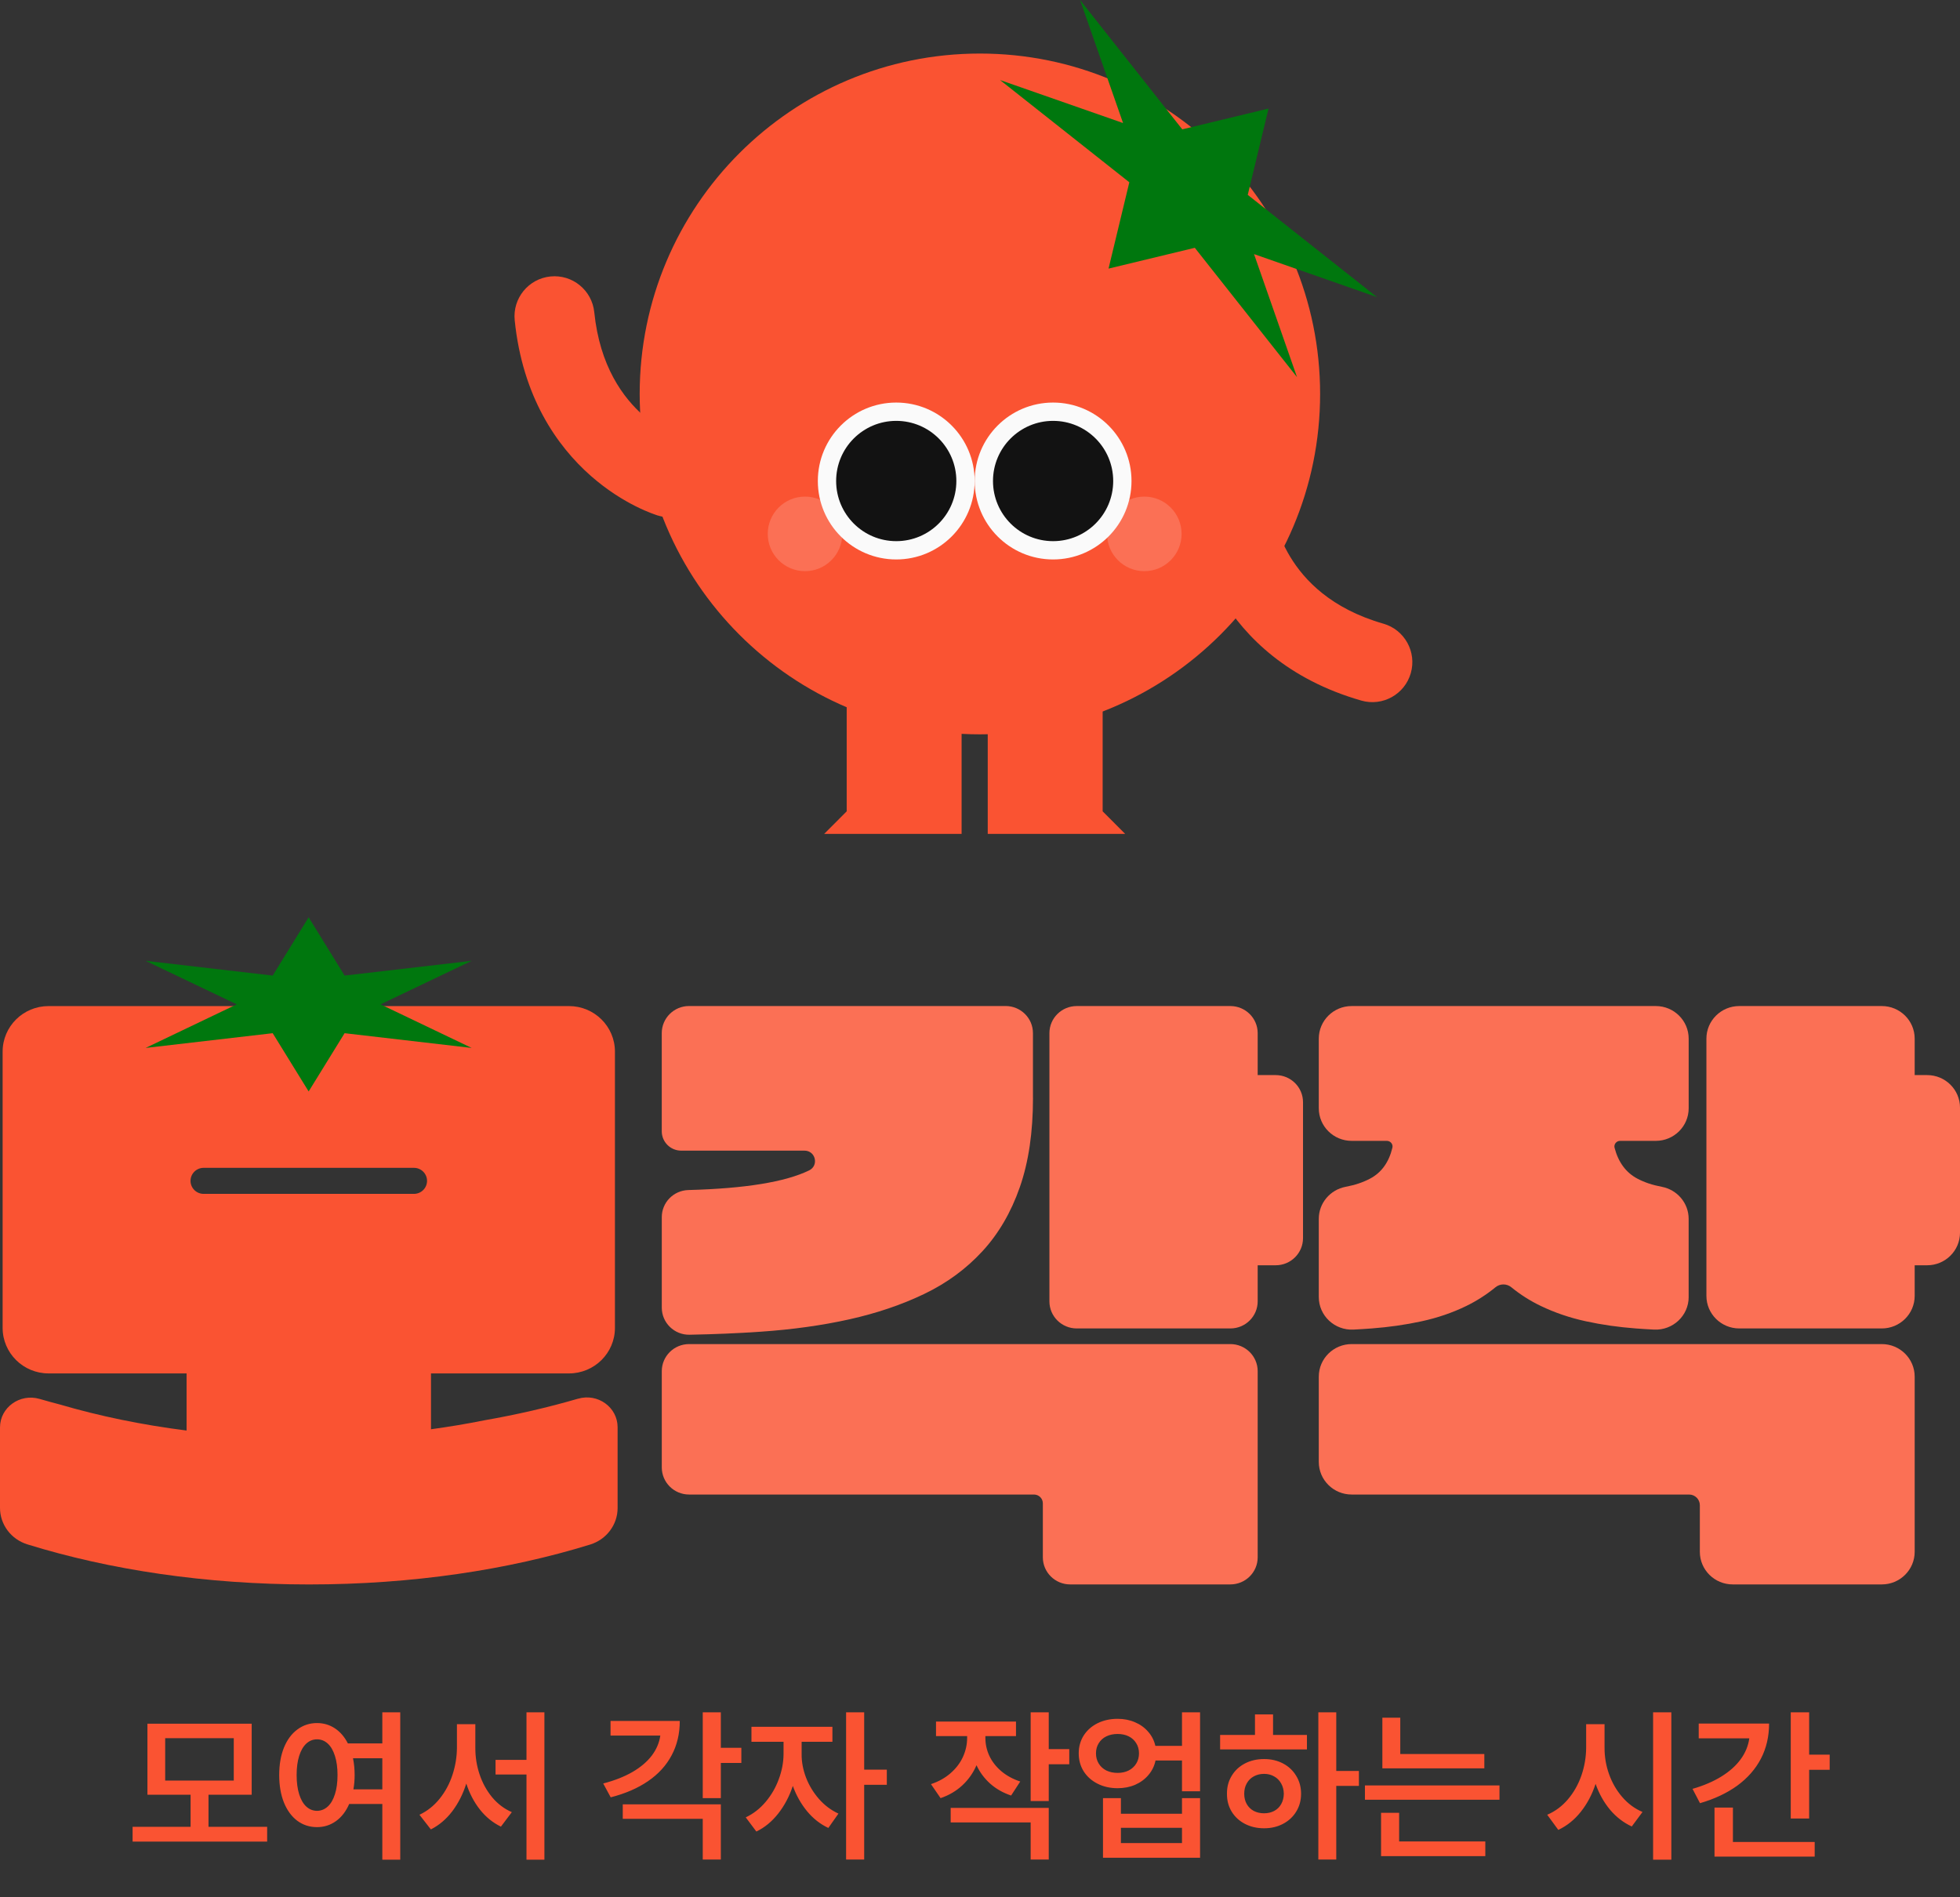 <svg width="188" height="182" viewBox="0 0 188 182" fill="none" xmlns="http://www.w3.org/2000/svg">
<rect x="0" y="0" width="188" height="182" fill="#333333" stroke="none"/>
<path d="M65.351 42.116C67.378 42.724 68.53 44.861 67.924 46.891C67.318 48.922 65.181 50.077 63.151 49.47L64.249 45.792C63.154 49.458 63.149 49.469 63.147 49.468C63.146 49.468 63.144 49.468 63.142 49.467C63.139 49.466 63.136 49.465 63.133 49.464C63.126 49.462 63.119 49.46 63.111 49.458C63.095 49.453 63.077 49.447 63.056 49.441C63.015 49.427 62.964 49.411 62.904 49.39C62.785 49.35 62.63 49.294 62.443 49.222C62.071 49.078 61.571 48.866 60.982 48.571C59.809 47.983 58.257 47.05 56.662 45.644C53.413 42.78 50.118 38.059 49.37 30.731C49.154 28.622 50.688 26.738 52.795 26.522C54.902 26.306 56.785 27.841 57.001 29.95C57.532 35.149 59.77 38.154 61.733 39.884C62.743 40.775 63.717 41.357 64.418 41.708C64.767 41.883 65.041 41.997 65.209 42.062C65.292 42.094 65.349 42.114 65.373 42.122C65.379 42.124 65.383 42.126 65.386 42.127C65.383 42.126 65.379 42.125 65.373 42.123C65.37 42.122 65.366 42.12 65.362 42.119C65.359 42.118 65.357 42.118 65.355 42.117C65.353 42.117 65.352 42.116 65.351 42.116Z" fill="#FA5332"/>
<path d="M117.956 46.082C120.059 45.843 121.958 47.355 122.199 49.459C122.199 49.458 122.198 49.456 122.198 49.455C122.198 49.452 122.198 49.45 122.197 49.448C122.197 49.443 122.196 49.439 122.196 49.436C122.195 49.429 122.194 49.425 122.194 49.423C122.194 49.418 122.194 49.423 122.196 49.436C122.2 49.462 122.209 49.52 122.226 49.608C122.261 49.785 122.325 50.075 122.435 50.449C122.657 51.202 123.058 52.264 123.756 53.417C125.111 55.655 127.672 58.39 132.692 59.831C134.728 60.415 135.905 62.54 135.321 64.578C134.737 66.616 132.613 67.794 130.577 67.209C123.501 65.178 119.439 61.1 117.195 57.395C116.093 55.575 115.45 53.882 115.078 52.623C114.892 51.991 114.772 51.461 114.696 51.069C114.658 50.872 114.63 50.709 114.612 50.585C114.602 50.522 114.595 50.469 114.589 50.426C114.586 50.405 114.584 50.386 114.582 50.37C114.581 50.361 114.58 50.354 114.579 50.347C114.579 50.343 114.578 50.34 114.578 50.337C114.578 50.335 114.578 50.333 114.577 50.332C114.577 50.33 114.585 50.327 118.388 49.895L114.577 50.328C114.338 48.222 115.851 46.32 117.956 46.082Z" fill="#FA5332"/>
<path d="M93.99 70.447C112.013 70.447 126.623 55.827 126.623 37.792C126.623 19.757 112.013 5.137 93.99 5.137C75.968 5.137 61.357 19.757 61.357 37.792C61.357 55.827 75.968 70.447 93.99 70.447Z" fill="#FA5332"/>
<path d="M120.284 24.377L124.408 36.18L114.604 23.772L106.329 25.768L108.323 17.487L95.924 7.679L107.722 11.803L103.598 0L113.402 12.408L121.677 10.412L119.683 18.694L132.082 28.504L120.284 24.377Z" fill="#00770E"/>
<path d="M77.215 54.794C79.19 54.794 80.79 53.193 80.79 51.217C80.79 49.241 79.19 47.64 77.215 47.64C75.241 47.64 73.641 49.241 73.641 51.217C73.641 53.193 75.241 54.794 77.215 54.794Z" fill="#FB7055"/>
<path d="M109.762 54.794C111.736 54.794 113.337 53.193 113.337 51.217C113.337 49.241 111.736 47.64 109.762 47.64C107.788 47.64 106.188 49.241 106.188 51.217C106.188 53.193 107.788 54.794 109.762 54.794Z" fill="#FB7055"/>
<path d="M85.966 53.67C90.12 53.67 93.487 50.3 93.487 46.144C93.487 41.988 90.12 38.618 85.966 38.618C81.812 38.618 78.445 41.988 78.445 46.144C78.445 50.3 81.812 53.67 85.966 53.67Z" fill="#FAFAFA"/>
<path d="M85.967 51.914C89.151 51.914 91.732 49.331 91.732 46.145C91.732 42.958 89.151 40.375 85.967 40.375C82.782 40.375 80.201 42.958 80.201 46.145C80.201 49.331 82.782 51.914 85.967 51.914Z" fill="#121212"/>
<path d="M101.011 53.67C105.165 53.67 108.532 50.3 108.532 46.144C108.532 41.988 105.165 38.618 101.011 38.618C96.857 38.618 93.49 41.988 93.49 46.144C93.49 50.3 96.857 53.67 101.011 53.67Z" fill="#FAFAFA"/>
<path d="M101.012 51.914C104.196 51.914 106.777 49.331 106.777 46.145C106.777 42.958 104.196 40.375 101.012 40.375C97.827 40.375 95.246 42.958 95.246 46.145C95.246 49.331 97.827 51.914 101.012 51.914Z" fill="#121212"/>
<path d="M81.214 67.304V77.833L79.051 80H92.236V67.304" fill="#FA5332"/>
<path d="M105.764 67.304V77.833L107.927 80H94.742V67.304" fill="#FA5332"/>
<path d="M99.083 105.323C99.083 108.613 98.664 111.468 97.822 113.883C96.981 116.298 95.784 118.35 94.23 120.037C92.677 121.724 90.818 123.09 88.653 124.13C86.489 125.17 84.094 125.982 81.469 126.567C78.845 127.151 76.009 127.545 72.962 127.754C70.747 127.907 68.472 128.001 66.137 128.044C64.675 128.069 63.478 126.895 63.478 125.445V116.76C63.478 115.354 64.609 114.202 66.027 114.164C71.462 114.02 75.322 113.392 77.609 112.28C78.567 111.815 78.233 110.384 77.165 110.384C73.854 110.384 68.248 110.384 65.343 110.384C64.31 110.384 63.475 109.553 63.475 108.528V99.109C63.475 97.675 64.647 96.51 66.096 96.51H96.458C97.904 96.51 99.079 97.672 99.079 99.109V105.32L99.083 105.323ZM118.013 151.997H102.649C101.203 151.997 100.028 150.835 100.028 149.398V144.218C100.028 143.752 99.647 143.374 99.177 143.374H66.099C64.653 143.374 63.478 142.212 63.478 140.775V131.54C63.478 130.106 64.65 128.941 66.099 128.941H118.013C119.459 128.941 120.635 130.103 120.635 131.54V149.398C120.635 150.832 119.463 151.997 118.013 151.997ZM118.013 127.441H103.28C101.833 127.441 100.658 126.279 100.658 124.842V99.112C100.658 97.678 101.83 96.513 103.28 96.513H118.013C119.459 96.513 120.635 97.675 120.635 99.112V103.136H122.361C123.808 103.136 124.983 104.298 124.983 105.735V118.781C124.983 120.215 123.811 121.381 122.361 121.381H120.635V124.842C120.635 126.276 119.463 127.441 118.013 127.441Z" fill="#FB7055"/>
<path d="M161.975 124.426C161.975 126.217 160.459 127.638 158.654 127.551C158.065 127.522 157.482 127.485 156.902 127.441C155.242 127.316 153.647 127.088 152.113 126.754C150.578 126.42 149.141 125.932 147.796 125.286C146.766 124.792 145.824 124.192 144.967 123.492C144.522 123.127 143.886 123.127 143.442 123.492C142.588 124.192 141.655 124.792 140.644 125.286C139.32 125.932 137.893 126.42 136.358 126.754C134.824 127.088 133.23 127.316 131.569 127.441C130.989 127.485 130.403 127.522 129.817 127.551C128.012 127.638 126.496 126.217 126.496 124.426V116.926C126.496 115.417 127.586 114.133 129.08 113.851C129.965 113.686 130.74 113.427 131.411 113.07C132.508 112.492 133.223 111.502 133.557 110.099C133.636 109.765 133.371 109.446 133.025 109.446H129.65C127.908 109.446 126.496 108.047 126.496 106.319V99.64C126.496 97.912 127.908 96.513 129.65 96.513H158.821C160.563 96.513 161.975 97.912 161.975 99.64V106.319C161.975 108.047 160.563 109.446 158.821 109.446H155.396C155.046 109.446 154.778 109.774 154.867 110.112C155.232 111.505 155.963 112.492 157.056 113.07C157.728 113.427 158.503 113.686 159.388 113.851C160.882 114.133 161.972 115.417 161.972 116.926V124.426H161.975ZM180.499 151.997H166.2C164.458 151.997 163.046 150.597 163.046 148.869V144.399C163.046 143.833 162.583 143.374 162.013 143.374H129.65C127.908 143.374 126.496 141.975 126.496 140.247V132.068C126.496 130.34 127.908 128.941 129.65 128.941H180.499C182.241 128.941 183.653 130.34 183.653 132.068V148.869C183.653 150.597 182.241 151.997 180.499 151.997ZM180.499 127.441H166.83C165.088 127.441 163.676 126.042 163.676 124.314V99.64C163.676 97.912 165.088 96.513 166.83 96.513H180.499C182.241 96.513 183.653 97.912 183.653 99.64V103.136H184.847C186.59 103.136 188.001 104.535 188.001 106.263V118.253C188.001 119.981 186.59 121.381 184.847 121.381H183.653V124.314C183.653 126.042 182.241 127.441 180.499 127.441Z" fill="#FB7055"/>
<path d="M55.443 134.18C52.594 135.011 49.576 135.711 46.419 136.26C44.771 136.595 43.072 136.873 41.34 137.113V131.755H54.576C57.012 131.755 58.984 129.8 58.984 127.385V100.886C58.984 98.471 57.012 96.516 54.576 96.516H4.66C2.225 96.516 0.252 98.471 0.252 100.886V127.385C0.252 129.8 2.225 131.755 4.66 131.755H17.897V137.235C13.609 136.692 9.544 135.851 5.794 134.751C5.12 134.576 4.455 134.392 3.8 134.202C1.906 133.652 0 135.014 0 136.941V144.652C0 146.254 1.062 147.673 2.631 148.157C10.492 150.594 19.74 152 29.647 152C39.553 152 48.757 150.6 56.605 148.173C58.175 147.688 59.24 146.27 59.24 144.667V136.923C59.24 134.998 57.337 133.63 55.446 134.183L55.443 134.18ZM19.535 112.033H39.701C40.397 112.033 40.961 112.592 40.961 113.283C40.961 113.973 40.397 114.532 39.701 114.532H19.535C18.839 114.532 18.275 113.973 18.275 113.283C18.275 112.592 18.839 112.033 19.535 112.033Z" fill="#FA5332"/>
<path d="M36.502 96.35L45.241 100.531L33.053 99.117L29.605 104.706L26.156 99.117L13.969 100.531L22.707 96.35L13.969 92.175L26.156 93.589L29.605 88L33.053 93.589L45.241 92.175L36.502 96.35Z" fill="#00770E"/>
<path d="M25.625 176.672H12.719V175.25H18.281V172.172H14.141V165.359H24.141V172.172H20V175.25H25.625V176.672ZM22.422 170.812V166.75H15.844V170.812H22.422ZM30.406 165.297C31.042 165.297 31.615 165.466 32.125 165.805C32.635 166.143 33.05 166.625 33.367 167.25H36.672V164.266H38.391V178.406H36.672V173.062H33.492C33.185 173.771 32.763 174.318 32.227 174.703C31.69 175.089 31.083 175.281 30.406 175.281C29.698 175.281 29.068 175.078 28.516 174.672C27.969 174.26 27.542 173.677 27.234 172.922C26.932 172.167 26.781 171.286 26.781 170.281C26.781 169.281 26.932 168.406 27.234 167.656C27.542 166.901 27.971 166.32 28.523 165.914C29.076 165.503 29.703 165.297 30.406 165.297ZM28.453 170.281C28.453 170.995 28.534 171.609 28.695 172.125C28.857 172.641 29.083 173.034 29.375 173.305C29.672 173.576 30.016 173.714 30.406 173.719C30.797 173.714 31.141 173.576 31.438 173.305C31.734 173.034 31.963 172.641 32.125 172.125C32.292 171.609 32.375 170.995 32.375 170.281C32.375 169.573 32.292 168.961 32.125 168.445C31.963 167.93 31.734 167.536 31.438 167.266C31.141 166.995 30.797 166.859 30.406 166.859C30.016 166.859 29.672 166.997 29.375 167.273C29.083 167.544 28.857 167.938 28.695 168.453C28.534 168.964 28.453 169.573 28.453 170.281ZM33.859 168.672C33.964 169.177 34.016 169.714 34.016 170.281C34.016 170.766 33.977 171.224 33.898 171.656H36.672V168.672H33.859ZM45.594 167.656C45.589 168.542 45.724 169.396 46 170.219C46.276 171.042 46.677 171.773 47.203 172.414C47.734 173.049 48.365 173.526 49.094 173.844L48.047 175.234C47.266 174.854 46.594 174.307 46.031 173.594C45.469 172.88 45.034 172.049 44.727 171.102C44.409 172.107 43.961 172.992 43.383 173.758C42.805 174.518 42.12 175.099 41.328 175.5L40.234 174.094C40.979 173.745 41.622 173.234 42.164 172.562C42.706 171.891 43.117 171.128 43.398 170.273C43.68 169.419 43.823 168.547 43.828 167.656V165.406H45.594V167.656ZM47.531 168.828H50.5V164.266H52.219V178.406H50.5V170.234H47.531V168.828ZM69.141 167.672H71.109V169.125H69.141V172.5H67.406V164.266H69.141V167.672ZM57.859 171.094C58.943 170.812 59.878 170.445 60.664 169.992C61.45 169.534 62.068 169.01 62.516 168.422C62.964 167.828 63.237 167.188 63.336 166.5H58.562V165.094H65.203C65.203 166.318 64.943 167.417 64.422 168.391C63.906 169.365 63.154 170.19 62.164 170.867C61.18 171.544 59.984 172.062 58.578 172.422L57.859 171.094ZM59.734 173.094H69.141V178.391H67.406V174.484H59.734V173.094ZM76.891 168.281C76.885 169.016 77.023 169.758 77.305 170.508C77.591 171.258 78.003 171.943 78.539 172.562C79.076 173.177 79.703 173.651 80.422 173.984L79.453 175.359C78.677 174.995 77.997 174.461 77.414 173.758C76.831 173.049 76.375 172.24 76.047 171.328C75.719 172.323 75.253 173.206 74.648 173.977C74.044 174.747 73.344 175.323 72.547 175.703L71.531 174.344C72.26 174 72.898 173.503 73.445 172.852C73.992 172.201 74.412 171.474 74.703 170.672C75 169.87 75.151 169.073 75.156 168.281V167.094H72.078V165.656H79.844V167.094H76.891V168.281ZM81.156 164.266H82.891V169.766H85.062V171.219H82.891V178.391H81.156V164.266ZM94.516 166.719C94.516 167.312 94.641 167.883 94.891 168.43C95.146 168.977 95.523 169.466 96.023 169.898C96.529 170.331 97.141 170.667 97.859 170.906L96.984 172.25C96.208 171.99 95.539 171.609 94.977 171.109C94.419 170.609 93.982 170.021 93.664 169.344C93.346 170.083 92.893 170.727 92.305 171.273C91.721 171.815 91.026 172.224 90.219 172.5L89.297 171.156C90.031 170.911 90.659 170.56 91.18 170.102C91.706 169.643 92.102 169.122 92.367 168.539C92.633 167.951 92.766 167.344 92.766 166.719V166.547H89.781V165.156H97.453V166.547H94.516V166.719ZM91.188 173.438H100.594V178.391H98.859V174.828H91.188V173.438ZM98.859 164.266H100.594V167.797H102.562V169.25H100.594V172.781H98.859V164.266ZM107.203 164.891C107.807 164.891 108.362 165 108.867 165.219C109.372 165.432 109.794 165.737 110.133 166.133C110.477 166.523 110.706 166.974 110.82 167.484H113.375V164.266H115.109V171.844H113.375V168.891H110.836C110.727 169.417 110.5 169.88 110.156 170.281C109.818 170.682 109.393 170.995 108.883 171.219C108.372 171.438 107.812 171.547 107.203 171.547C106.49 171.547 105.849 171.404 105.281 171.117C104.714 170.831 104.268 170.435 103.945 169.93C103.628 169.419 103.469 168.844 103.469 168.203C103.469 167.568 103.628 166.997 103.945 166.492C104.268 165.987 104.714 165.594 105.281 165.312C105.849 165.031 106.49 164.891 107.203 164.891ZM105.125 168.203C105.125 168.573 105.214 168.901 105.391 169.188C105.568 169.474 105.812 169.695 106.125 169.852C106.443 170.003 106.802 170.078 107.203 170.078C107.594 170.078 107.943 170.003 108.25 169.852C108.562 169.695 108.807 169.474 108.984 169.188C109.161 168.901 109.25 168.573 109.25 168.203C109.25 167.833 109.161 167.508 108.984 167.227C108.807 166.94 108.565 166.721 108.258 166.57C107.951 166.419 107.599 166.344 107.203 166.344C106.797 166.344 106.438 166.419 106.125 166.57C105.812 166.721 105.568 166.94 105.391 167.227C105.214 167.508 105.125 167.833 105.125 168.203ZM105.797 172.5H107.516V174H113.375V172.5H115.109V178.219H105.797V172.5ZM113.375 176.812V175.344H107.516V176.812H113.375ZM128.172 169.891H130.344V171.328H128.172V178.391H126.453V164.266H128.172V169.891ZM117.031 166.438H120.375V164.469H122.109V166.438H125.359V167.828H117.031V166.438ZM117.688 172.078C117.682 171.438 117.833 170.865 118.141 170.359C118.448 169.849 118.872 169.453 119.414 169.172C119.956 168.891 120.568 168.75 121.25 168.75C121.922 168.75 122.526 168.891 123.062 169.172C123.599 169.453 124.021 169.849 124.328 170.359C124.641 170.865 124.797 171.438 124.797 172.078C124.797 172.719 124.641 173.292 124.328 173.797C124.021 174.297 123.599 174.688 123.062 174.969C122.526 175.25 121.922 175.391 121.25 175.391C120.568 175.391 119.956 175.25 119.414 174.969C118.872 174.688 118.448 174.297 118.141 173.797C117.833 173.292 117.682 172.719 117.688 172.078ZM119.344 172.078C119.344 172.453 119.424 172.784 119.586 173.07C119.747 173.352 119.971 173.57 120.258 173.727C120.549 173.878 120.88 173.953 121.25 173.953C121.609 173.953 121.932 173.878 122.219 173.727C122.505 173.576 122.729 173.357 122.891 173.07C123.052 172.784 123.135 172.453 123.141 172.078C123.135 171.703 123.049 171.372 122.883 171.086C122.721 170.794 122.497 170.57 122.211 170.414C121.93 170.253 121.609 170.172 121.25 170.172C120.88 170.172 120.549 170.253 120.258 170.414C119.971 170.57 119.747 170.794 119.586 171.086C119.424 171.372 119.344 171.703 119.344 172.078ZM142.375 169.641H132.594V164.781H134.312V168.266H142.375V169.641ZM130.922 171.281H143.828V172.656H130.922V171.281ZM132.469 173.906H134.203V176.656H142.469V178.062H132.469V173.906ZM153.906 167.656C153.901 168.526 154.044 169.372 154.336 170.195C154.628 171.018 155.049 171.75 155.602 172.391C156.154 173.031 156.802 173.51 157.547 173.828L156.516 175.219C155.719 174.849 155.023 174.312 154.43 173.609C153.841 172.901 153.38 172.076 153.047 171.133C152.714 172.148 152.242 173.039 151.633 173.805C151.029 174.57 150.307 175.151 149.469 175.547L148.406 174.094C149.172 173.766 149.836 173.271 150.398 172.609C150.961 171.943 151.391 171.18 151.688 170.32C151.984 169.461 152.135 168.573 152.141 167.656V165.406H153.906V167.656ZM158.562 164.266H160.312V178.406H158.562V164.266ZM173.531 168.328H175.5V169.781H173.531V174.453H171.766V164.266H173.531V168.328ZM162.344 171.609C163.411 171.302 164.336 170.906 165.117 170.422C165.898 169.938 166.513 169.388 166.961 168.773C167.414 168.154 167.69 167.484 167.789 166.766H162.938V165.344H169.688C169.688 166.583 169.427 167.706 168.906 168.711C168.385 169.711 167.63 170.573 166.641 171.297C165.651 172.016 164.458 172.578 163.062 172.984L162.344 171.609ZM164.453 173.406H166.219V176.703H174.062V178.109H164.453V173.406Z" fill="#FA5332"/>
</svg>
